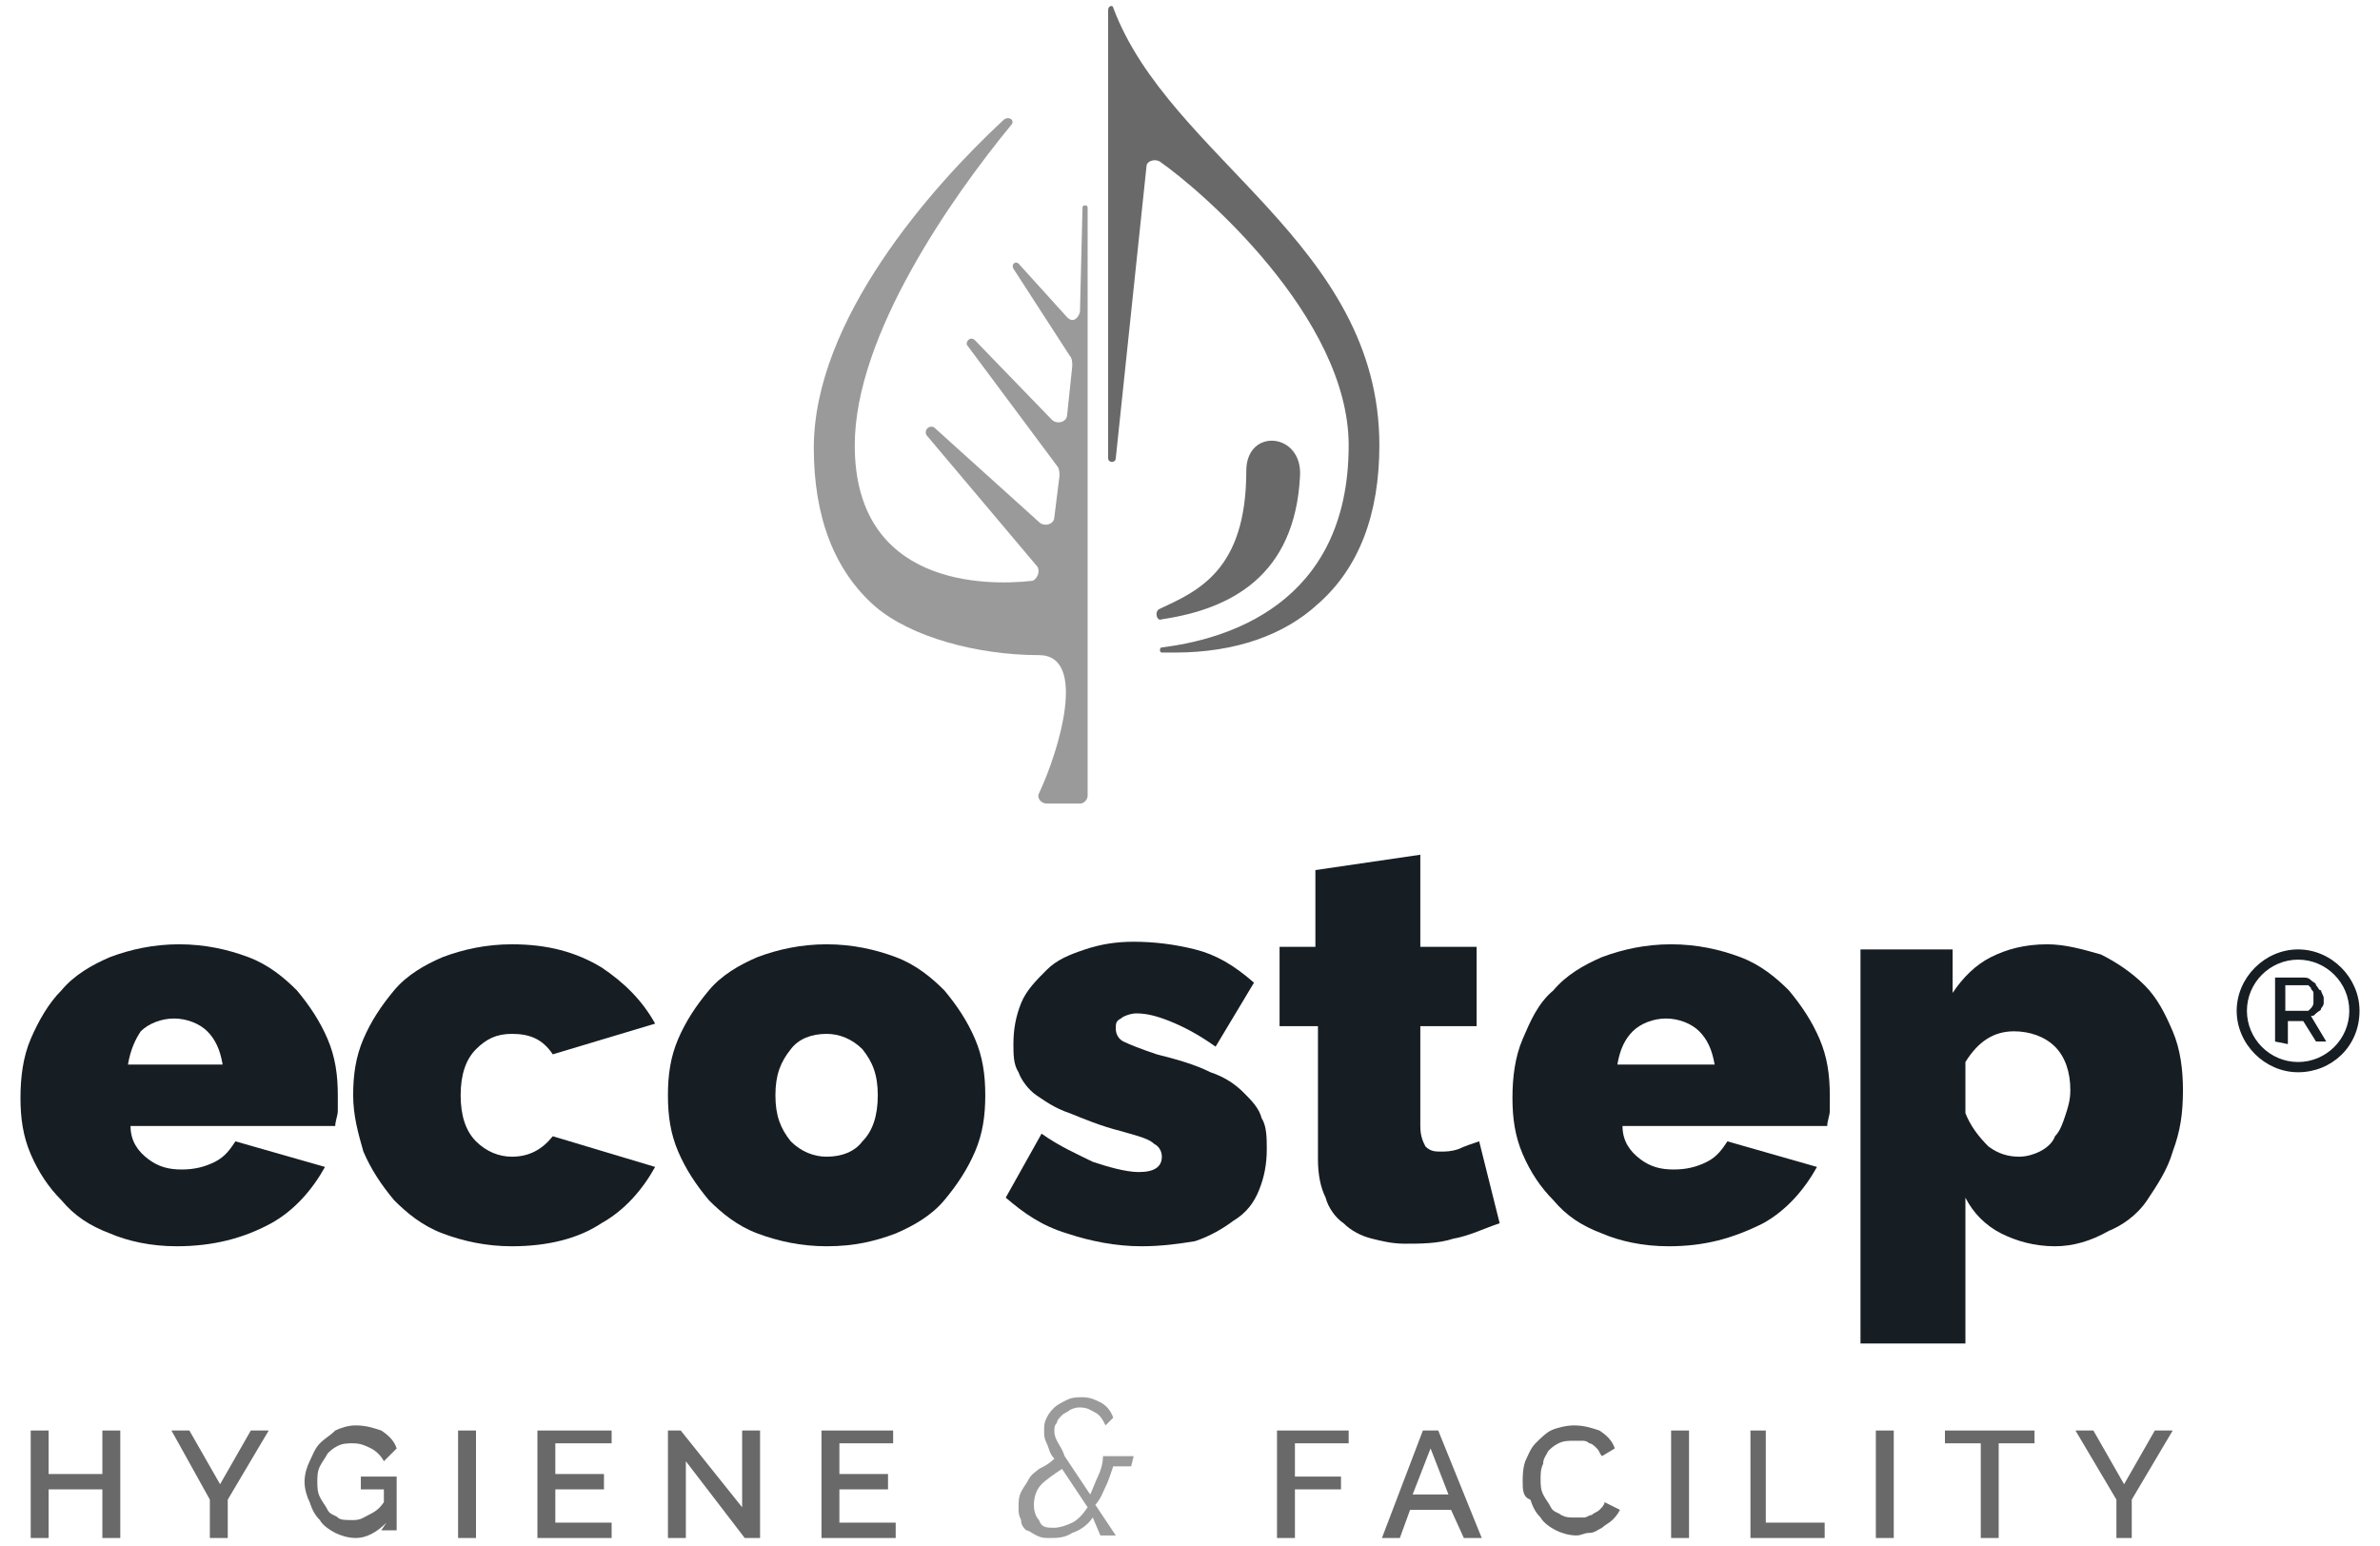 <?xml version="1.0" encoding="utf-8"?>
<!-- Generator: Adobe Illustrator 26.0.2, SVG Export Plug-In . SVG Version: 6.00 Build 0)  -->
<svg version="1.1" id="Vrstva_1" xmlns="http://www.w3.org/2000/svg" xmlns:xlink="http://www.w3.org/1999/xlink" x="0px" y="0px"
	 width="93px" height="60.4px" viewBox="0 0 93 60.4" style="enable-background:new 0 0 93 60.4;" xml:space="preserve">
<style type="text/css">
	.st0{fill:#696969;}
	.st1{fill:#9B9A9A;}
	.st2{fill:#161D23;}
</style>
<path class="st0" d="M45.9,25.5c-0.2,0-0.3,0-0.5,0c-0.1,0-0.1-0.2,0-0.2c2.4-0.3,7.3-1.6,7.3-7.9c0-5-5.8-10-7.4-11.1
	c-0.2-0.1-0.5,0-0.5,0.2l-1.2,11.4c0,0.2-0.3,0.2-0.3,0V0.4c0-0.2,0.2-0.2,0.2-0.1c2.2,5.9,10.4,9.2,10.4,17.1
	c0,2.7-0.8,4.8-2.4,6.2C50.2,24.8,48.3,25.5,45.9,25.5"/>
<path class="st1" d="M41.7,12.4l-1.9-2.1c-0.1-0.1-0.3,0-0.2,0.2l2.2,3.4c0.1,0.1,0.1,0.3,0.1,0.4l-0.2,1.9c0,0.3-0.4,0.4-0.6,0.2
	l-3-3.1c-0.2-0.2-0.4,0.1-0.3,0.2l3.5,4.7c0.1,0.1,0.1,0.3,0.1,0.4l-0.2,1.6c0,0.3-0.4,0.4-0.6,0.2l-4.1-3.7
	c-0.2-0.1-0.4,0.1-0.3,0.3l4.3,5.1c0.2,0.2,0,0.6-0.2,0.6c-1.8,0.2-6.9,0.2-6.9-5.3c0-4.3,3.8-9.7,6.1-12.5c0.2-0.2-0.1-0.4-0.3-0.2
	c-2.8,2.6-7.4,7.8-7.4,12.8c0,2.7,0.8,4.8,2.4,6.2c1.4,1.2,4,1.9,6.4,1.9c1.9,0,0.8,3.7,0,5.4c-0.1,0.2,0.1,0.4,0.3,0.4
	c0.4,0,1,0,1.3,0c0.2,0,0.3-0.2,0.3-0.3v-6.2V8.1c0-0.1-0.2-0.1-0.2,0l-0.1,4.1C42.1,12.5,41.9,12.6,41.7,12.4"/>
<path class="st0" d="M45.4,24.2c2.7-0.4,5.2-1.7,5.4-5.6c0.1-1.7-2.1-1.9-2.1-0.2c0,3.9-1.9,4.7-3.4,5.4
	C45.1,23.9,45.2,24.3,45.4,24.2"/>
<path class="st2" d="M6.9,48.7c-1,0-1.9-0.2-2.6-0.5c-0.8-0.3-1.4-0.7-1.9-1.3c-0.5-0.5-0.9-1.1-1.2-1.8c-0.3-0.7-0.4-1.4-0.4-2.2
	c0-0.8,0.1-1.6,0.4-2.3c0.3-0.7,0.7-1.4,1.2-1.9c0.5-0.6,1.2-1,1.9-1.3C5.1,37.1,6,36.9,7,36.9s1.9,0.2,2.7,0.5
	c0.8,0.3,1.4,0.8,1.9,1.3c0.5,0.6,0.9,1.2,1.2,1.9c0.3,0.7,0.4,1.4,0.4,2.2c0,0.2,0,0.4,0,0.6c0,0.2-0.1,0.4-0.1,0.6h-8
	c0,0.6,0.3,1,0.7,1.3c0.4,0.3,0.8,0.4,1.3,0.4c0.5,0,0.9-0.1,1.3-0.3s0.6-0.5,0.8-0.8l3.5,1c-0.5,0.9-1.2,1.7-2.1,2.2
	C9.5,48.4,8.3,48.7,6.9,48.7 M8.7,41.6c-0.1-0.6-0.3-1-0.6-1.3c-0.3-0.3-0.8-0.5-1.3-0.5c-0.5,0-1,0.2-1.3,0.5
	C5.3,40.6,5.1,41,5,41.6H8.7z"/>
<path class="st2" d="M13.8,42.8c0-0.8,0.1-1.5,0.4-2.2c0.3-0.7,0.7-1.3,1.2-1.9c0.5-0.6,1.2-1,1.9-1.3c0.8-0.3,1.7-0.5,2.7-0.5
	c1.4,0,2.5,0.3,3.5,0.9c0.9,0.6,1.6,1.3,2.1,2.2l-4,1.2c-0.4-0.6-0.9-0.8-1.6-0.8c-0.6,0-1,0.2-1.4,0.6c-0.4,0.4-0.6,1-0.6,1.8
	s0.2,1.4,0.6,1.8c0.4,0.4,0.9,0.6,1.4,0.6c0.7,0,1.2-0.3,1.6-0.8l4,1.2c-0.5,0.9-1.2,1.7-2.1,2.2c-0.9,0.6-2.1,0.9-3.5,0.9
	c-1,0-1.9-0.2-2.7-0.5c-0.8-0.3-1.4-0.8-1.9-1.3c-0.5-0.6-0.9-1.2-1.2-1.9C14,44.3,13.8,43.6,13.8,42.8"/>
<path class="st2" d="M32.3,48.7c-1,0-1.9-0.2-2.7-0.5c-0.8-0.3-1.4-0.8-1.9-1.3c-0.5-0.6-0.9-1.2-1.2-1.9c-0.3-0.7-0.4-1.4-0.4-2.2
	c0-0.8,0.1-1.5,0.4-2.2c0.3-0.7,0.7-1.3,1.2-1.9c0.5-0.6,1.2-1,1.9-1.3c0.8-0.3,1.7-0.5,2.7-0.5c1,0,1.9,0.2,2.7,0.5
	c0.8,0.3,1.4,0.8,1.9,1.3c0.5,0.6,0.9,1.2,1.2,1.9c0.3,0.7,0.4,1.4,0.4,2.2c0,0.8-0.1,1.5-0.4,2.2c-0.3,0.7-0.7,1.3-1.2,1.9
	c-0.5,0.6-1.2,1-1.9,1.3C34.2,48.5,33.4,48.7,32.3,48.7 M30.3,42.8c0,0.8,0.2,1.3,0.6,1.8c0.4,0.4,0.9,0.6,1.4,0.6
	c0.6,0,1.1-0.2,1.4-0.6c0.4-0.4,0.6-1,0.6-1.8s-0.2-1.3-0.6-1.8c-0.4-0.4-0.9-0.6-1.4-0.6c-0.6,0-1.1,0.2-1.4,0.6
	C30.5,41.5,30.3,42,30.3,42.8"/>
<path class="st2" d="M44.6,48.7c-1,0-2-0.2-2.9-0.5c-1-0.3-1.7-0.8-2.4-1.4l1.4-2.5c0.7,0.5,1.4,0.8,2,1.1c0.6,0.2,1.3,0.4,1.8,0.4
	c0.6,0,0.9-0.2,0.9-0.6c0-0.2-0.1-0.4-0.3-0.5c-0.2-0.2-0.6-0.3-1.3-0.5c-0.8-0.2-1.5-0.5-2-0.7c-0.6-0.2-1-0.5-1.3-0.7
	c-0.3-0.2-0.6-0.6-0.7-0.9c-0.2-0.3-0.2-0.7-0.2-1.1c0-0.6,0.1-1.1,0.3-1.6c0.2-0.5,0.6-0.9,1-1.3c0.4-0.4,0.9-0.6,1.5-0.8
	c0.6-0.2,1.2-0.3,1.9-0.3c0.8,0,1.6,0.1,2.4,0.3s1.5,0.6,2.3,1.3l-1.5,2.5c-0.7-0.5-1.3-0.8-1.8-1c-0.5-0.2-0.9-0.3-1.3-0.3
	c-0.2,0-0.5,0.1-0.6,0.2c-0.2,0.1-0.2,0.2-0.2,0.4c0,0.2,0.1,0.4,0.3,0.5c0.2,0.1,0.7,0.3,1.3,0.5c0.8,0.2,1.5,0.4,2.1,0.7
	c0.6,0.2,1,0.5,1.3,0.8c0.3,0.3,0.6,0.6,0.7,1c0.2,0.3,0.2,0.8,0.2,1.2c0,0.6-0.1,1.1-0.3,1.6c-0.2,0.5-0.5,0.9-1,1.2
	c-0.4,0.3-0.9,0.6-1.5,0.8C46.1,48.6,45.4,48.7,44.6,48.7"/>
<path class="st2" d="M58.6,47.8c-0.6,0.2-1.2,0.5-1.8,0.6c-0.6,0.2-1.3,0.2-1.9,0.2c-0.5,0-0.9-0.1-1.3-0.2
	c-0.4-0.1-0.8-0.3-1.1-0.6c-0.3-0.2-0.6-0.6-0.7-1c-0.2-0.4-0.3-0.9-0.3-1.5v-5.2H50v-3.1h1.4v-3l4.1-0.6v3.6h2.2v3.1h-2.2V44
	c0,0.4,0.1,0.6,0.2,0.8c0.2,0.2,0.4,0.2,0.6,0.2c0.2,0,0.4,0,0.7-0.1c0.2-0.1,0.5-0.2,0.8-0.3L58.6,47.8z"/>
<path class="st2" d="M65.2,48.7c-1,0-1.9-0.2-2.6-0.5c-0.8-0.3-1.4-0.7-1.9-1.3c-0.5-0.5-0.9-1.1-1.2-1.8c-0.3-0.7-0.4-1.4-0.4-2.2
	c0-0.8,0.1-1.6,0.4-2.3c0.3-0.7,0.6-1.4,1.2-1.9c0.5-0.6,1.2-1,1.9-1.3c0.8-0.3,1.7-0.5,2.7-0.5s1.9,0.2,2.7,0.5
	c0.8,0.3,1.4,0.8,1.9,1.3c0.5,0.6,0.9,1.2,1.2,1.9c0.3,0.7,0.4,1.4,0.4,2.2c0,0.2,0,0.4,0,0.6c0,0.2-0.1,0.4-0.1,0.6h-8
	c0,0.6,0.3,1,0.7,1.3c0.4,0.3,0.8,0.4,1.3,0.4c0.5,0,0.9-0.1,1.3-0.3c0.4-0.2,0.6-0.5,0.8-0.8l3.5,1c-0.5,0.9-1.2,1.7-2.1,2.2
	C67.7,48.4,66.6,48.7,65.2,48.7 M67,41.6c-0.1-0.6-0.3-1-0.6-1.3c-0.3-0.3-0.8-0.5-1.3-0.5c-0.5,0-1,0.2-1.3,0.5
	c-0.3,0.3-0.5,0.7-0.6,1.3H67z"/>
<path class="st2" d="M80.3,48.7c-0.8,0-1.5-0.2-2.1-0.5c-0.6-0.3-1.1-0.8-1.4-1.4v5.7h-4.1V37.1h3.6v1.7c0.4-0.6,0.9-1.1,1.5-1.4
	c0.6-0.3,1.3-0.5,2.2-0.5c0.7,0,1.4,0.2,2.1,0.4c0.6,0.3,1.2,0.7,1.7,1.2c0.5,0.5,0.8,1.1,1.1,1.8c0.3,0.7,0.4,1.5,0.4,2.3
	c0,0.9-0.1,1.6-0.4,2.4c-0.2,0.7-0.6,1.3-1,1.9s-1,1-1.5,1.2C81.7,48.5,81,48.7,80.3,48.7 M78.9,45.2c0.3,0,0.6-0.1,0.8-0.2
	c0.2-0.1,0.5-0.3,0.6-0.6c0.2-0.2,0.3-0.5,0.4-0.8c0.1-0.3,0.2-0.6,0.2-1c0-0.7-0.2-1.3-0.6-1.7c-0.4-0.4-1-0.6-1.6-0.6
	c-0.8,0-1.4,0.4-1.9,1.2v2c0.2,0.5,0.5,0.9,0.9,1.3C78.1,45.1,78.5,45.2,78.9,45.2"/>
<polygon class="st0" points="4.7,55.9 4.7,60.1 4,60.1 4,58.2 1.9,58.2 1.9,60.1 1.2,60.1 1.2,55.9 1.9,55.9 1.9,57.6 4,57.6 
	4,55.9 "/>
<polygon class="st0" points="7.4,55.9 8.6,58 9.8,55.9 10.5,55.9 8.9,58.6 8.9,60.1 8.2,60.1 8.2,58.6 6.7,55.9 "/>
<path class="st0" d="M15.1,59.5c-0.4,0.4-0.8,0.6-1.2,0.6c-0.3,0-0.6-0.1-0.8-0.2c-0.2-0.1-0.5-0.3-0.6-0.5
	c-0.2-0.2-0.3-0.4-0.4-0.7c-0.1-0.2-0.2-0.5-0.2-0.8c0-0.3,0.1-0.6,0.2-0.8s0.2-0.5,0.4-0.7c0.2-0.2,0.4-0.3,0.6-0.5
	c0.2-0.1,0.5-0.2,0.8-0.2c0.4,0,0.7,0.1,1,0.2c0.3,0.2,0.5,0.4,0.6,0.7L15,57.1c-0.1-0.2-0.3-0.4-0.5-0.5c-0.2-0.1-0.4-0.2-0.7-0.2
	c-0.2,0-0.4,0-0.6,0.1c-0.2,0.1-0.3,0.2-0.4,0.3c-0.1,0.2-0.2,0.3-0.3,0.5c-0.1,0.2-0.1,0.4-0.1,0.6s0,0.4,0.1,0.6
	c0.1,0.2,0.2,0.3,0.3,0.5s0.3,0.2,0.4,0.3s0.3,0.1,0.6,0.1s0.4-0.1,0.6-0.2c0.2-0.1,0.4-0.2,0.6-0.5v-0.5h-0.9v-0.5h1.4v2.1h-0.6
	L15.1,59.5L15.1,59.5z"/>
<rect x="17.9" y="55.9" class="st0" width="0.7" height="4.2"/>
<polygon class="st0" points="23.9,59.5 23.9,60.1 21,60.1 21,55.9 23.9,55.9 23.9,56.4 21.7,56.4 21.7,57.6 23.6,57.6 23.6,58.2 
	21.7,58.2 21.7,59.5 "/>
<polygon class="st0" points="26.8,57.1 26.8,60.1 26.1,60.1 26.1,55.9 26.6,55.9 29,58.9 29,55.9 29.7,55.9 29.7,60.1 29.1,60.1 "/>
<polygon class="st0" points="35,59.5 35,60.1 32.1,60.1 32.1,55.9 34.9,55.9 34.9,56.4 32.8,56.4 32.8,57.6 34.7,57.6 34.7,58.2 
	32.8,58.2 32.8,59.5 "/>
<path class="st1" d="M42.7,59.3c-0.2,0.3-0.5,0.5-0.8,0.6c-0.3,0.2-0.6,0.2-0.9,0.2c-0.2,0-0.3,0-0.5-0.1c-0.2-0.1-0.3-0.2-0.4-0.2
	c-0.1-0.1-0.2-0.2-0.2-0.4c-0.1-0.2-0.1-0.3-0.1-0.5c0-0.2,0-0.4,0.1-0.6c0.1-0.2,0.2-0.3,0.3-0.5c0.1-0.2,0.3-0.3,0.4-0.4
	c0.2-0.1,0.4-0.2,0.6-0.4c-0.2-0.2-0.2-0.4-0.3-0.6c-0.1-0.2-0.1-0.3-0.1-0.5c0-0.2,0-0.3,0.1-0.5c0.1-0.2,0.2-0.3,0.3-0.4
	s0.3-0.2,0.5-0.3c0.2-0.1,0.4-0.1,0.6-0.1c0.3,0,0.5,0.1,0.7,0.2c0.2,0.1,0.4,0.3,0.5,0.6l-0.3,0.3c-0.1-0.2-0.2-0.4-0.4-0.5
	c-0.2-0.1-0.3-0.2-0.6-0.2c-0.1,0-0.2,0-0.4,0.1c-0.1,0.1-0.2,0.1-0.3,0.2c-0.1,0.1-0.2,0.2-0.2,0.3c-0.1,0.1-0.1,0.2-0.1,0.3
	c0,0.1,0,0.2,0.1,0.4c0.1,0.2,0.2,0.3,0.3,0.6l1,1.5c0.1-0.2,0.2-0.5,0.3-0.7c0.1-0.2,0.2-0.5,0.2-0.8h1.2l-0.1,0.4h-0.7
	c-0.1,0.3-0.2,0.6-0.3,0.8c-0.1,0.2-0.2,0.5-0.4,0.7l0.8,1.2h-0.6L42.7,59.3z M41.2,59.7c0.2,0,0.5-0.1,0.7-0.2
	c0.2-0.1,0.4-0.3,0.6-0.6l-1-1.5c-0.3,0.2-0.6,0.4-0.8,0.6c-0.2,0.2-0.3,0.5-0.3,0.8c0,0.3,0.1,0.5,0.2,0.6
	C40.7,59.7,40.9,59.7,41.2,59.7"/>
<polygon class="st0" points="49.9,60.1 49.9,55.9 52.7,55.9 52.7,56.4 50.6,56.4 50.6,57.7 52.4,57.7 52.4,58.2 50.6,58.2 
	50.6,60.1 "/>
<path class="st0" d="M55.6,55.9h0.6l1.7,4.2h-0.7l-0.5-1.1h-1.6l-0.4,1.1H54L55.6,55.9z M56.6,58.4l-0.7-1.8l-0.7,1.8H56.6z"/>
<path class="st0" d="M59.5,57.9c0-0.2,0-0.5,0.1-0.8c0.1-0.2,0.2-0.5,0.4-0.7c0.2-0.2,0.4-0.4,0.6-0.5c0.2-0.1,0.6-0.2,0.9-0.2
	c0.4,0,0.7,0.1,1,0.2c0.3,0.2,0.5,0.4,0.6,0.7l-0.5,0.3c-0.1-0.1-0.1-0.2-0.2-0.3c-0.1-0.1-0.2-0.2-0.3-0.2
	c-0.1-0.1-0.2-0.1-0.3-0.1c-0.1,0-0.2,0-0.3,0c-0.2,0-0.4,0-0.6,0.1c-0.2,0.1-0.3,0.2-0.4,0.3c-0.1,0.2-0.2,0.3-0.2,0.5
	c-0.1,0.2-0.1,0.4-0.1,0.6c0,0.2,0,0.4,0.1,0.6c0.1,0.2,0.2,0.3,0.3,0.5c0.1,0.2,0.3,0.2,0.4,0.3c0.2,0.1,0.3,0.1,0.6,0.1
	c0.1,0,0.2,0,0.3,0c0.1,0,0.2-0.1,0.3-0.1c0.1-0.1,0.2-0.1,0.3-0.2c0.1-0.1,0.2-0.2,0.2-0.3l0.6,0.3c-0.1,0.2-0.2,0.3-0.3,0.4
	s-0.3,0.2-0.4,0.3c-0.2,0.1-0.3,0.2-0.5,0.2s-0.3,0.1-0.5,0.1c-0.3,0-0.6-0.1-0.8-0.2c-0.2-0.1-0.5-0.3-0.6-0.5
	c-0.2-0.2-0.3-0.4-0.4-0.7C59.5,58.5,59.5,58.2,59.5,57.9"/>
<rect x="65.3" y="55.9" class="st0" width="0.7" height="4.2"/>
<polygon class="st0" points="68.4,60.1 68.4,55.9 69,55.9 69,59.5 71.3,59.5 71.3,60.1 "/>
<rect x="73.3" y="55.9" class="st0" width="0.7" height="4.2"/>
<polygon class="st0" points="79.5,56.4 78.1,56.4 78.1,60.1 77.4,60.1 77.4,56.4 76,56.4 76,55.9 79.5,55.9 "/>
<polygon class="st0" points="81.8,55.9 83,58 84.2,55.9 84.9,55.9 83.3,58.6 83.3,60.1 82.7,60.1 82.7,58.6 81.1,55.9 "/>
<path class="st2" d="M88.9,40.7v-2.5H90c0.1,0,0.2,0,0.3,0.1c0.1,0.1,0.2,0.1,0.2,0.2c0.1,0.1,0.1,0.2,0.2,0.2
	c0,0.1,0.1,0.2,0.1,0.3c0,0.1,0,0.2,0,0.2c0,0.1-0.1,0.2-0.1,0.2c0,0.1-0.1,0.1-0.2,0.2c-0.1,0.1-0.1,0.1-0.2,0.1l0.6,1h-0.4
	L90,39.9h-0.6v0.9L88.9,40.7L88.9,40.7z M89.3,39.5H90c0.1,0,0.1,0,0.2,0c0,0,0.1-0.1,0.1-0.1c0,0,0.1-0.1,0.1-0.2
	c0-0.1,0-0.1,0-0.2c0-0.1,0-0.1,0-0.2c0-0.1-0.1-0.1-0.1-0.2c0,0-0.1-0.1-0.1-0.1c-0.1,0-0.1,0-0.2,0h-0.7V39.5z"/>
<path class="st2" d="M89.8,41.9c-1.3,0-2.4-1.1-2.4-2.4s1.1-2.4,2.4-2.4c1.3,0,2.4,1.1,2.4,2.4C92.2,40.9,91.1,41.9,89.8,41.9
	 M89.8,37.5c-1.1,0-2,0.9-2,2c0,1.1,0.9,2,2,2c1.1,0,2-0.9,2-2C91.8,38.4,90.9,37.5,89.8,37.5"/>
</svg>
